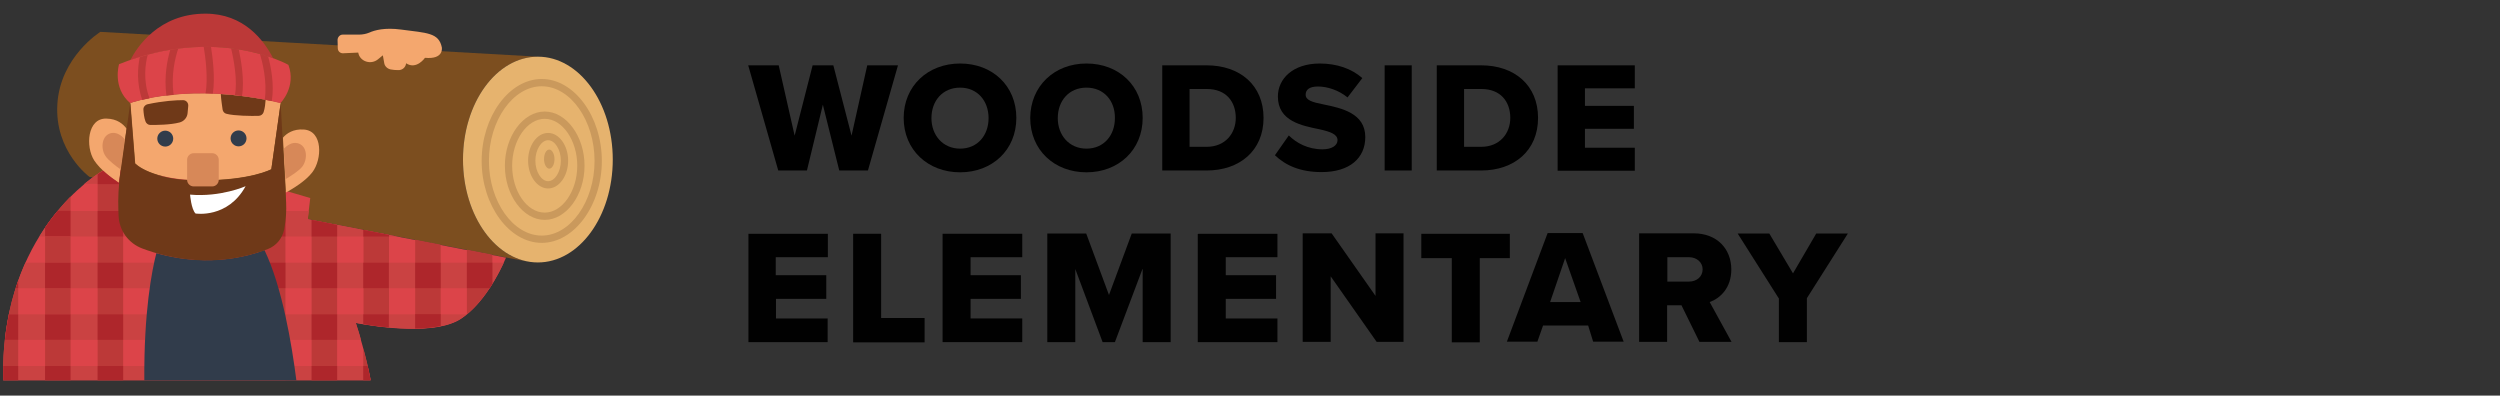 <?xml version="1.0" encoding="utf-8"?>
<!-- Generator: Adobe Illustrator 24.0.1, SVG Export Plug-In . SVG Version: 6.00 Build 0)  -->
<svg version="1.1" id="Layer_1" xmlns="http://www.w3.org/2000/svg" xmlns:xlink="http://www.w3.org/1999/xlink" x="0px" y="0px"
	 viewBox="0 0 1098.3 173.8" style="enable-background:new 0 0 1098.3 173.8;" xml:space="preserve">
<rect x="0" y="0" width="1098.3" height="173.8" fill="#333333" stroke="none"/>
<style type="text/css">
	.st0{fill:#010101;}
	.st1{fill:#7C4E1F;}
	.st2{fill:#DC4449;}
	.st3{fill:#BC3938;}
	.st4{fill:#CA4242;}
	.st5{fill:#F4A76E;}
	.st6{fill:#313C4B;}
	.st7{fill:#6F3918;}
	.st8{fill:#E6B36E;}
	.st9{fill:#CA995C;}
	.st10{fill:#D78858;}
	.st11{fill:#AE262B;}
	.st12{fill:#FFFFFF;}
</style>
<g>
	<path class="st0" d="M328.7,102.7h35V113h-22.9v7.9H363v10.4h-22.1v8.6h22.7v10.4h-34.8V102.7z"/>
	<path class="st0" d="M374.8,102.7h12.3v37h19.1v10.7h-31.4V102.7z"/>
	<path class="st0" d="M414.1,102.7h35V113h-22.7v7.9h22.1v10.4h-22.1v8.6h22.7v10.4h-35V102.7z"/>
	<path class="st0" d="M501.9,118.2l-12.1,32.1h-5.4l-12-32.1v32.1h-12.3v-47.7h17.1l10,27l10-27h17.1v47.7h-12.3v-32.1H501.9z"/>
	<path class="st0" d="M526.4,102.7h34.8V113h-22.7v7.9h22.1v10.4h-22.1v8.6h22.7v10.4h-35v-47.5H526.4z"/>
	<path class="st0" d="M584.6,121.4v28.8h-12.3v-47.7H585l19.3,27.5v-27.5h12.3v47.7h-11.8L584.6,121.4z"/>
	<path class="st0" d="M637.8,113.4h-13.4v-10.7h38.9v10.7h-13.2v37h-12.3V113.4L637.8,113.4z"/>
	<path class="st0" d="M697.7,143h-19.8l-2.5,7.1h-13.4l17.9-47.7h15.4l18,47.7h-13.4L697.7,143z M681,132.7h13.4l-6.8-19.3
		L681,132.7z"/>
	<path class="st0" d="M738.7,134.1h-6.3v16.1h-12.3v-47.7h23.9c10.5,0,16.6,7,16.6,15.9c0,8.2-5,12.7-9.5,14.3l9.6,17.5h-14.1
		L738.7,134.1z M742.1,113h-9.6v10.7h9.6c3.2,0,5.9-2.1,5.9-5.4C748,115.2,745.3,113,742.1,113z"/>
	<path class="st0" d="M781.4,131l-18-28.4h13.9l10.4,17.5l10.2-17.5h13.9l-18,28.4v19.3h-12.3V131L781.4,131z"/>
</g>
<g>
	<path class="st1" d="M203.4,70.1c0-25,14.7-45.2,32.9-45.2L44.1,14c0,0-17.6,10.9-18.9,31.7c-1.3,20.8,14.1,32,14.1,32l192.3,37.2
		l0,0C215.7,111.7,203.4,92.9,203.4,70.1z"/>
	<path class="st2" d="M135.2,96.3l1.1-9.3l-10.9-3.2l0.2,4.4c-1.4-1.2-2.8-2.3-4.3-3.3L53.1,74.6l-0.8,5.8c-1.9-1.3-4.6-3.2-7-5.4
		c-0.4,0.2-0.9,0.5-1.4,0.8C36.4,80.6,0,107,1.4,167.1h161.4c0,0-1.9-11-6.5-25.2c10.1,1.9,35.2,5.5,46.3-1.9
		c9.8-6.5,16.6-19.6,19.7-26.8L135.2,96.3z"/>
	<path class="st3" d="M19.8,99.9V167H31V86.3C27.5,89.9,23.6,94.5,19.8,99.9z"/>
	<path class="st3" d="M1.4,167H8v-43.7C3.7,135.3,1,149.8,1.4,167z"/>
	<path class="st4" d="M25.3,92.7c-2.7,3.2-5.4,7-8,11.2h157.3l-39.4-7.6l0.4-3.6H25.3L25.3,92.7z"/>
	<path class="st4" d="M11.2,115.4c-1.6,3.5-3,7.2-4.3,11.2h208.2c2.6-4,4.7-7.9,6.2-11.2H11.2z"/>
	<path class="st4" d="M3.9,138.1c-0.7,3.6-1.3,7.3-1.7,11.2h156.4c-0.7-2.4-1.4-4.9-2.3-7.5c10.1,1.9,35.2,5.5,46.3-1.9
		c0.8-0.5,1.6-1.2,2.4-1.8H3.9z"/>
	<path class="st4" d="M1.4,167h161.4c0,0-0.4-2.3-1.3-6.2H1.4C1.4,162.9,1.4,164.9,1.4,167z"/>
	<path class="st3" d="M42.9,167h11.2V74.7l-1-0.1l-0.8,5.8c-1.9-1.3-4.6-3.2-7-5.4c-0.7,0.4-1.5,0.9-2.4,1.5V167z"/>
	<g>
		<polygon class="st3" points="125.4,84.2 125.4,83.8 125.4,83.8 		"/>
		<path class="st3" d="M114.2,167h11.2V88c-1.3-1.1-2.7-2.2-4.1-3.1l-7.1-1.1V167L114.2,167z"/>
	</g>
	<path class="st4" d="M37,80.8h16.2l-0.9-0.5c-1.9-1.3-4.6-3.2-7-5.4c-0.4,0.2-0.9,0.5-1.3,0.8C42.5,76.6,40.1,78.3,37,80.8z"/>
	<polygon class="st3" points="136.9,167 148.1,167 148.1,98.8 136.9,96.6 	"/>
	<g>
		<path class="st3" d="M159.6,153v14h3.2C162.9,167,161.9,161.4,159.6,153z"/>
		<path class="st3" d="M170.9,103.2l-11.2-2.2v41.4c3.1,0.5,7,1.1,11.2,1.4V103.2z"/>
	</g>
	<path class="st3" d="M193.6,143.3v-35.8l-11.2-2.2v39C186.3,144.3,190.1,144,193.6,143.3z"/>
	<path class="st3" d="M205.1,138.1c4.5-3.7,8.2-8.6,11.2-13.4v-12.8l-11.2-2.2V138.1z"/>
	<path class="st5" d="M88.4,79.2c22,0,30.8-4.9,30.8-4.9l4.1-29.1c-39.8-9.6-66,0-66,0l2.1,26.5C59.3,71.8,66.4,79.2,88.4,79.2z"/>
	<path class="st3" d="M120,25.6C115.9,17.6,107.1,6,90.3,6C69.7,6,60.2,20.7,57.2,26.5C86.1,16.3,109.1,21.6,120,25.6z"/>
	<circle class="st6" cx="72.6" cy="60.9" r="3.5"/>
	<circle class="st6" cx="104.8" cy="60.8" r="3.5"/>
	<path class="st7" d="M63,48.2c0.1,1.5,0.3,3.5,0.9,5.1c0.3,0.9,1.2,1.6,2.1,1.6c2.7,0,8.7,0,12.9-1.1c1.9-0.5,3.3-2.1,3.5-4
		l0.3-3.3c0.1-1.3-0.9-2.5-2.3-2.5c-3,0-8.6,0.3-15.6,1.8C63.7,46.1,62.9,47.1,63,48.2z"/>
	<ellipse class="st8" cx="236.3" cy="70.1" rx="32.9" ry="45.2"/>
	<path class="st9" d="M238,106.7c-14.3,0-26.4-16.5-26.4-36s12.1-36,26.4-36s26.4,16.5,26.4,36S252.3,106.7,238,106.7z M238,37.9
		c-12.6,0-23.2,15-23.2,32.8s10.6,32.8,23.2,32.8s23.2-15,23.2-32.8S250.6,37.9,238,37.9z"/>
	<path class="st9" d="M239.3,96.6c-9.5,0-17.5-10.9-17.5-23.8s8-23.8,17.5-23.8s17.5,10.9,17.5,23.8S248.8,96.6,239.3,96.6z
		 M239.3,52.2c-7.7,0-14.3,9.4-14.3,20.6s6.5,20.6,14.3,20.6c7.7,0,14.3-9.4,14.3-20.6C253.6,61.7,247.1,52.2,239.3,52.2z"/>
	<path class="st9" d="M240.8,82.8c-4.8,0-8.8-5.5-8.8-12.2s3.9-12.2,8.8-12.2c4.8,0,8.8,5.5,8.8,12.2S245.6,82.8,240.8,82.8z
		 M240.8,61.6c-3,0-5.6,4.2-5.6,9s2.6,9,5.6,9s5.6-4.2,5.6-9S243.8,61.6,240.8,61.6z"/>
	<path class="st9" d="M241.3,74.1c-1.2,0-2.3-1.9-2.3-4.2c0-2.3,1-4.2,2.3-4.2c1.2,0,2.3,1.9,2.3,4.2
		C243.6,72.2,242.6,74.1,241.3,74.1z"/>
	<path class="st7" d="M97,41.3c0.1,2.4,0.6,5.3,0.8,6.9c0.2,0.9,0.8,1.6,1.7,1.8c3.4,0.9,10.9,1,14.1,0.9c1,0,1.9-0.7,2.2-1.6
		c0.6-1.8,0.8-4,0.9-5.5C109.6,42.5,103,41.7,97,41.3z"/>
	<path class="st5" d="M150.6,15.2h7.2c1.5,0,3.1-0.3,4.5-0.9c2.2-1,6.7-2.3,14-1.3c11.1,1.5,16.5,1.3,17.8,7.8c0,0,1.1,5.4-7.4,4.6
		c0,0-3.7,5.4-8.3,2.4v0.1c-0.2,1.7-1.7,3-3.5,2.9c-1.1,0-2.3-0.1-3.3-0.3c-1.4-0.3-2.6-1.4-2.8-2.8l-0.6-3.4l-2.2,1.8
		c-3.1,2.5-7.9,0.9-8.6-2.9v-0.1l-6.6,0.3c-1.3,0.1-2.4-0.9-2.4-2.2l-0.1-3.6C148.3,16.3,149.3,15.2,150.6,15.2z"/>
	<path class="st5" d="M55.6,56.5c-1.5-2-4.1-4.3-8.8-4.4c-8.5-0.3-9.3,12.4-5.4,18.4c2.7,4.1,7.7,7.8,10.8,9.8L55.6,56.5z"/>
	<path class="st10" d="M55,61.4c-1.2-1.5-3.3-3.3-5.8-3c-4.6,0.7-5.1,6.8-2.9,10.1c1.2,1.9,4.8,4.6,6.9,6.1L55,61.4z"/>
	<path class="st5" d="M124.3,60.5c1.6-1.9,4.5-3.9,9.1-3.6c8.5,0.5,8.2,13.1,3.8,18.8c-3,3.9-8.4,7.1-11.6,8.9L124.3,60.5z"/>
	<path class="st10" d="M124.6,65.4c1.4-1.4,3.6-3.1,6.1-2.5c4.5,1.1,4.5,7.2,2.1,10.3c-1.4,1.8-5.1,4.2-7.4,5.5L124.6,65.4z"/>
	<path class="st2" d="M52.3,28.2c0,0-3.1,10.3,4.9,17.1c0,0,26.2-9.6,66,0c0,0,7.1-7.1,3.5-16.8C126.8,28.5,95.5,10.9,52.3,28.2z"/>
	<path class="st3" d="M64.9,24.1c-1.2,0.3-2.3,0.6-3.5,1c-0.9,4.4-1.5,11.4,1.1,18.8c0.9-0.2,2-0.5,3.2-0.7
		C62.7,35.3,63.9,27.8,64.9,24.1z"/>
	<path class="st3" d="M78.3,21.4c-1.2,0.1-2.3,0.3-3.5,0.5C73.5,26.2,72,33.6,73.1,42c1-0.1,2.1-0.2,3.2-0.3
		C75,32.8,77.1,24.9,78.3,21.4z"/>
	<path class="st3" d="M89.5,20.6c0.7,4.2,2,13.7,0.8,20.4c1,0,2.1,0,3.2,0.1c1.1-7-0.1-16-0.8-20.5C91.7,20.6,90.6,20.6,89.5,20.6z"
		/>
	<path class="st3" d="M103.2,41.8c1,0.1,2.1,0.2,3.1,0.4c1.2-6.8-0.4-15.8-1.4-20.5c-1.1-0.2-2.2-0.3-3.4-0.5
		C102.8,26.4,104.4,35.7,103.2,41.8z"/>
	<path class="st3" d="M116.3,43.8c1,0.2,2.1,0.4,3.1,0.6c1.2-7.4-0.4-15.2-1.6-19.6c-1.1-0.4-2.3-0.7-3.6-1.1
		C115.2,27,117.5,35.8,116.3,43.8z"/>
	<rect x="136.9" y="138.1" class="st11" width="11.2" height="11.2"/>
	<rect x="42.9" y="138.1" class="st11" width="11.2" height="11.2"/>
	<rect x="19.8" y="138.1" class="st11" width="11.2" height="11.2"/>
	<rect x="19.8" y="115.4" class="st11" width="11.2" height="11.2"/>
	<rect x="42.9" y="115.4" class="st11" width="11.2" height="11.2"/>
	<rect x="136.9" y="115.4" class="st11" width="11.2" height="11.2"/>
	<rect x="159.6" y="115.4" class="st11" width="11.2" height="11.2"/>
	<rect x="182.4" y="115.4" class="st11" width="11.2" height="11.2"/>
	<rect x="42.9" y="92.7" class="st11" width="11.2" height="11.2"/>
	<rect x="114.2" y="92.7" class="st11" width="11.2" height="11.2"/>
	<rect x="114.2" y="115.4" class="st11" width="11.2" height="11.2"/>
	<path class="st11" d="M54.1,74.7l-1-0.1l-0.8,5.8c-1.9-1.3-4.6-3.2-7-5.4c-0.7,0.4-1.5,0.9-2.4,1.5v4.4h11.2V74.7z"/>
	<rect x="19.8" y="160.8" class="st11" width="11.2" height="6.2"/>
	<rect x="42.9" y="160.8" class="st11" width="11.2" height="6.2"/>
	<rect x="136.9" y="160.8" class="st11" width="11.2" height="6.2"/>
	<path class="st11" d="M159.6,167h3.2c0,0-0.4-2.3-1.3-6.2h-1.9V167z"/>
	<path class="st11" d="M159.6,142.4c3.1,0.5,7,1.1,11.2,1.4v-5.7h-11.2V142.4z"/>
	<path class="st11" d="M182.4,144.3c3.9,0,7.7-0.4,11.2-1.1V138h-11.2V144.3z"/>
	<path class="st11" d="M216.3,124.7v-9.3h-11.2v11.2h10C215.5,126,215.9,125.3,216.3,124.7z"/>
	<polygon class="st11" points="159.6,101 159.6,103.9 170.9,103.9 170.9,103.2 	"/>
	<polygon class="st11" points="136.9,103.9 148.1,103.9 148.1,98.8 136.9,96.6 	"/>
	<path class="st6" d="M116.2,109.9c-18.6,6.7-35.7,4.6-47.5,1.3c-2,7.7-5.5,25.7-5.3,55.9h66.8C128.2,151.4,124,126.1,116.2,109.9z"
		/>
	<path class="st7" d="M125.7,88.9l-2.4-43.6l-4.1,29.1c0,0-8.8,4.9-30.8,4.9s-29.1-7.4-29.1-7.4l-2.1-26.5l-4.4,31.2
		c-0.7,5.2-1,10.5-0.8,15.7l0.1,2.4c0.2,6.5,4.3,12.2,10.5,14.5c11.7,4.4,32.4,9,55.1,0.2c3.6-1.4,6.3-4.6,7.1-8.4l0.1-0.5
		C125.6,96.6,125.9,92.7,125.7,88.9z"/>
	<path class="st12" d="M83.5,85.5c0,0,0.5,6.4,2.4,8.3c0,0,14.2,2.3,22-12C107.9,81.8,96.9,86.7,83.5,85.5z"/>
	<path class="st10" d="M93.2,81.9h-8.1c-1.6,0-2.9-1.3-2.9-2.9v-8.8c0-1.6,1.3-2.9,2.9-2.9h8.1c1.6,0,2.9,1.3,2.9,2.9V79
		C96.1,80.6,94.8,81.9,93.2,81.9z"/>
	<path class="st11" d="M2.2,149.3H8v-11.2H3.9C3.2,141.7,2.6,145.4,2.2,149.3z"/>
	<path class="st11" d="M1.4,167H8v-6.2H1.4C1.4,162.9,1.4,164.9,1.4,167z"/>
	<path class="st11" d="M6.9,126.6H8v-3.3C7.6,124.4,7.3,125.5,6.9,126.6z"/>
	<path class="st11" d="M19.8,99.9v3.9H31V92.6h-5.7C23.5,94.9,21.6,97.3,19.8,99.9z"/>
</g>
<g>
	<path d="M361.5,46l-7,28.9h-12.6l-13.2-46.2h13.4l7,30.9l7.9-30.9h9.1l8,30.9l6.9-30.9h13.5l-13.2,46.2h-12.6L361.5,46z"/>
	<path d="M421.8,27.9c14.2,0,24.7,9.8,24.7,23.9c0,14.1-10.6,23.9-24.7,23.9c-14.1,0-24.8-9.8-24.8-23.9
		C397,37.8,407.6,27.9,421.8,27.9z M421.8,38.5c-7.7,0-12.6,5.8-12.6,13.4c0,7.5,5,13.4,12.6,13.4c7.7,0,12.5-5.9,12.5-13.4
		C434.3,44.3,429.4,38.5,421.8,38.5z"/>
	<path d="M477.3,27.9c14.2,0,24.7,9.8,24.7,23.9c0,14.1-10.6,23.9-24.7,23.9c-14.1,0-24.7-9.8-24.7-23.9
		C452.7,37.8,463.2,27.9,477.3,27.9z M477.3,38.5c-7.7,0-12.6,5.8-12.6,13.4c0,7.5,5,13.4,12.6,13.4c7.7,0,12.5-5.9,12.5-13.4
		C489.9,44.3,485,38.5,477.3,38.5z"/>
	<path d="M510.7,28.7h19.4c14.6,0,25,8.7,25,23.1s-10.5,23.1-25,23.1h-19.5V28.7z M530.1,64.5c8.2,0,12.8-5.9,12.8-12.7
		c0-7.2-4.3-12.7-12.7-12.7h-7.6v25.4H530.1L530.1,64.5z"/>
	<path d="M566.2,59.5c3.3,3.3,8.4,6.1,14.8,6.1c4.1,0,6.6-1.7,6.6-4c0-2.6-3-3.7-7.9-4.8c-7.7-1.6-18.3-3.5-18.3-14.4
		c0-7.8,6.6-14.5,18.4-14.5c7.4,0,13.9,2.2,18.7,6.4l-6.5,8.5c-3.9-3.2-8.9-4.8-13-4.8c-4,0-5.4,1.6-5.4,3.6c0,2.4,2.8,3.3,8,4.3
		c7.7,1.6,18.2,3.8,18.2,14.3c0,9.3-6.9,15.4-19.2,15.4c-9.3,0-15.8-2.9-20.5-7.4L566.2,59.5z"/>
	<path d="M608.3,28.7h11.9v46.2h-11.9V28.7z"/>
	<path d="M631.3,28.7h19.4c14.6,0,25,8.7,25,23.1s-10.5,23.1-25,23.1h-19.5V28.7z M650.7,64.5c8.2,0,12.8-5.9,12.8-12.7
		c0-7.2-4.3-12.7-12.7-12.7h-7.6v25.4H650.7L650.7,64.5z"/>
	<path d="M684.3,28.7h33.9v10.1h-21.9v7.7h21.5v10.1h-21.5v8.3h21.9V75h-33.9V28.7z"/>
</g>
</svg>
